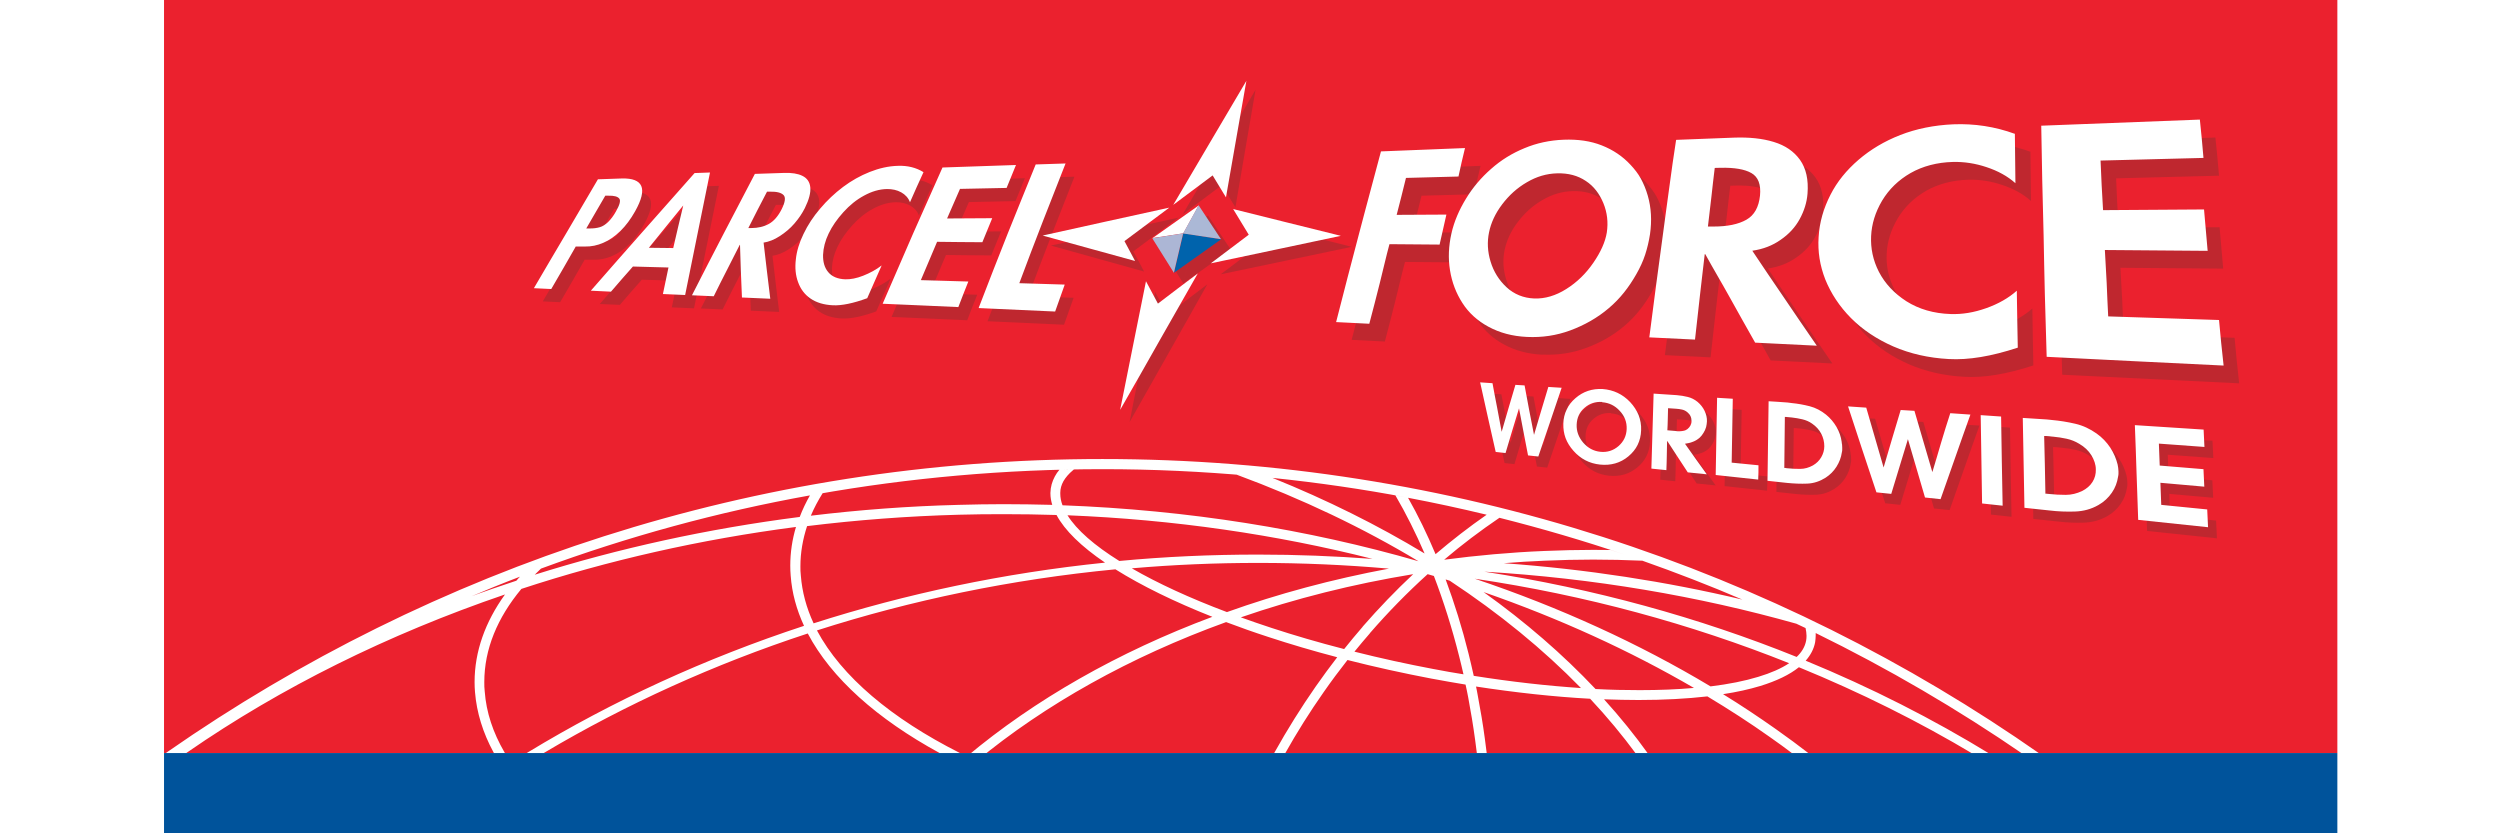<?xml version="1.0" encoding="UTF-8"?>
<svg id="Layer_1" data-name="Layer 1" xmlns="http://www.w3.org/2000/svg" viewBox="0 0 180 60">
  <defs>
    <style>
      .cls-1, .cls-2 {
        fill: #fff;
      }

      .cls-3 {
        fill: #abb8d6;
      }

      .cls-3, .cls-2, .cls-4, .cls-5, .cls-6, .cls-7, .cls-8 {
        fill-rule: evenodd;
      }

      .cls-4 {
        fill: #acb6d5;
      }

      .cls-9, .cls-5 {
        fill: #bf272f;
      }

      .cls-6 {
        fill: #0063ac;
      }

      .cls-7 {
        fill: #eb212e;
      }

      .cls-8 {
        fill: #00539b;
      }
    </style>
  </defs>
  <rect class="cls-1" width="180" height="60"/>
  <g>
    <polygon class="cls-7" points="11.81 0 168.29 0 168.29 54.21 168.29 54.22 11.81 54.22 11.81 53.83 11.81 0 11.81 0"/>
    <path class="cls-9" d="m42.1,18.69c-.29.5-.58,1.01-.87,1.52-.3.51-.59,1.03-.9,1.55-.42-.02-.83-.04-1.25-.06.79-1.36,1.59-2.7,2.36-4.01.76-1.3,1.51-2.58,2.25-3.83.56-.02,1.13-.04,1.72-.06.77-.02,1.23.16,1.4.54.17.39.02,1-.44,1.82-.32.57-.67,1.04-1.06,1.42-.39.38-.8.67-1.23.85-.43.19-.88.28-1.32.27-.22,0-.43,0-.65,0h0Zm2.12-3.65c-.23.39-.45.78-.68,1.17-.23.4-.46.79-.69,1.19.08,0,.17,0,.25,0,.28,0,.51-.03.72-.09.21-.06.41-.19.6-.37.19-.19.39-.44.57-.77.27-.47.35-.78.24-.92-.12-.15-.37-.22-.79-.21-.08,0-.16,0-.23,0h0Zm4.55,5.17c-.86-.02-1.73-.05-2.56-.07-.53.6-1.06,1.2-1.58,1.81-.49-.02-.97-.04-1.45-.06,1.26-1.44,2.52-2.88,3.77-4.29,1.24-1.41,2.48-2.8,3.7-4.18.37-.01.74-.03,1.11-.04-.28,1.37-.57,2.78-.86,4.23-.3,1.49-.61,3.02-.93,4.59-.55-.02-1.07-.05-1.6-.07.13-.64.27-1.28.4-1.91h0Zm.34-1.39c.12-.52.24-1.04.36-1.55.12-.51.24-1.01.36-1.51,0,0-.01,0-.01,0-.41.5-.83,1.01-1.23,1.51-.41.51-.82,1.01-1.23,1.52.57,0,1.16.01,1.76.02h0Zm6.51-.39c.07.65.15,1.3.23,1.97.08.68.17,1.37.25,2.06-.69-.03-1.37-.06-2.04-.09-.02-.65-.05-1.3-.08-1.93-.02-.63-.04-1.24-.06-1.86-.01,0-.02,0-.02,0-.31.6-.62,1.22-.93,1.83-.31.62-.64,1.24-.94,1.87-.53-.02-1.06-.05-1.57-.07.78-1.53,1.55-3.03,2.31-4.49.75-1.44,1.5-2.86,2.22-4.25.69-.02,1.38-.05,2.1-.07.55-.02,1,.05,1.32.21.33.16.53.43.57.82.04.39-.09.89-.39,1.5-.19.38-.44.75-.75,1.11-.31.36-.67.66-1.06.91-.38.25-.78.41-1.17.47h0Zm.24-3.67c-.22.43-.45.86-.67,1.29-.22.43-.44.88-.67,1.32.07,0,.14,0,.21,0,.48,0,.91-.1,1.27-.3.36-.2.67-.56.92-1.06.25-.5.3-.84.14-1.01-.17-.18-.5-.26-.97-.25-.08,0-.15,0-.22,0h0Zm11.27-1.41c-.33.71-.65,1.43-.97,2.16-.12-.31-.34-.55-.63-.71-.3-.17-.65-.24-1.02-.24-.56.01-1.1.17-1.65.47-.56.3-1.05.7-1.5,1.2-.45.5-.81,1.01-1.06,1.54-.25.52-.38,1.03-.4,1.53-.01.5.1.92.38,1.24.27.33.69.5,1.23.52.38.01.81-.07,1.29-.26.48-.19.93-.43,1.33-.74-.35.78-.69,1.57-1.04,2.36-1.01.37-1.84.54-2.47.51-.64-.03-1.19-.19-1.62-.49-.42-.29-.71-.68-.89-1.18-.18-.48-.23-1.03-.16-1.63.06-.6.25-1.21.55-1.83.31-.65.71-1.26,1.21-1.84.49-.58,1.03-1.09,1.64-1.55.6-.45,1.24-.81,1.92-1.08.68-.27,1.35-.42,2.01-.44.72-.03,1.34.13,1.87.46h0Zm5.99,1.13c-1.14.02-2.26.05-3.36.07-.31.7-.62,1.41-.93,2.13,1.07,0,2.16-.01,3.25-.02-.24.57-.47,1.15-.71,1.73-1.09,0-2.19-.02-3.26-.03-.2.46-.39.91-.58,1.37-.2.46-.39.93-.59,1.39,1.12.03,2.27.07,3.42.1-.24.61-.49,1.22-.72,1.84-1.86-.08-3.68-.17-5.45-.24.75-1.73,1.48-3.42,2.2-5.07.71-1.61,1.42-3.19,2.11-4.74,1.72-.06,3.49-.12,5.29-.18-.22.54-.44,1.09-.67,1.64h0Zm4.24-1.76c-.54,1.37-1.09,2.76-1.64,4.18-.56,1.45-1.13,2.93-1.69,4.44,1.07.03,2.14.06,3.27.1-.23.64-.46,1.29-.69,1.94-1.9-.09-3.74-.17-5.51-.25.7-1.83,1.4-3.61,2.09-5.35.68-1.7,1.36-3.36,2.02-4.99.7-.02,1.41-.05,2.15-.07h0Z"/>
    <path class="cls-5" d="m81.33,30.39c.32-1.62.63-3.22.94-4.79.3-1.55.6-3.07.9-4.57.29.54.58,1.08.88,1.63.96-.73,1.93-1.46,2.88-2.19-.9,1.6-1.82,3.22-2.74,4.86-.94,1.67-1.89,3.35-2.86,5.06h0Zm1.04-10.84c-1.15-.32-2.29-.64-3.41-.95-1.11-.31-2.21-.62-3.3-.92,1.51-.33,3.03-.66,4.56-1,1.53-.33,3.08-.67,4.63-1.01-1.08.81-2.16,1.62-3.25,2.43.25.48.51.96.77,1.44h0Zm2.77-4.09c.91-1.55,1.8-3.08,2.68-4.59.87-1.49,1.73-2.96,2.58-4.41-.23,1.36-.47,2.74-.71,4.13-.24,1.43-.49,2.87-.74,4.34-.33-.54-.66-1.07-.98-1.6-.94.71-1.89,1.42-2.84,2.12h0Zm4.34.33c1.27.32,2.55.65,3.85.98,1.31.33,2.65.66,4,1-1.6.34-3.18.67-4.76,1-1.57.33-3.12.66-4.68.98.92-.69,1.83-1.38,2.74-2.08-.39-.63-.77-1.26-1.15-1.88h0Z"/>
    <path class="cls-5" d="m83.62,17.89s.02-.01.03-.02c1.11-.78,2.22-1.57,3.33-2.36h0s0,.01.01.02c.53.8,1.07,1.62,1.62,2.44t0,0h0c-1.14.81-2.27,1.62-3.41,2.44,0,0,0,0,0,0h0c-.53-.85-1.06-1.69-1.58-2.52h0Zm3.36-2.38c-.37.68-.74,1.35-1.12,2.03h0c.37-.68.74-1.36,1.12-2.03h0Zm-1.12,2.05c-.22.94-.44,1.89-.66,2.85.22-.96.45-1.91.67-2.85h0Z"/>
    <path class="cls-2" d="m82.97,17.15s.02-.01.03-.02c1.1-.78,2.21-1.56,3.31-2.34t0,0c-.37.67-.74,1.34-1.11,2.01-.74.12-1.49.23-2.22.34h0Z"/>
    <path class="cls-6" d="m85.2,16.8c.9.14,1.8.28,2.72.43h0c-1.12.8-2.26,1.61-3.39,2.41h0c.23-.95.45-1.9.67-2.84h0Z"/>
    <path class="cls-4" d="m82.97,17.15h0c.74-.12,1.48-.23,2.22-.35-.22.94-.44,1.88-.67,2.84h0c-.53-.84-1.05-1.67-1.56-2.49h0Z"/>
    <path class="cls-3" d="m86.31,14.79s0,.01.01.02c.52.79,1.06,1.6,1.59,2.41,0,0,0,0,0,0-.92-.14-1.83-.27-2.73-.41.37-.68.75-1.35,1.12-2.03h0Z"/>
    <path class="cls-2" d="m80.65,29.51c.32-1.61.64-3.19.95-4.74.31-1.53.61-3.04.91-4.52.28.53.57,1.07.86,1.61.95-.73,1.91-1.45,2.87-2.17-.9,1.58-1.82,3.19-2.74,4.81-.93,1.65-1.88,3.32-2.85,5.01h0Zm1.07-10.72c-1.14-.31-2.27-.62-3.38-.93-1.1-.3-2.19-.6-3.27-.9,1.5-.33,3-.66,4.52-1,1.52-.33,3.06-.67,4.6-1.01-1.07.8-2.15,1.61-3.23,2.41.25.47.51.94.76,1.42h0Zm2.76-4.05c.91-1.54,1.8-3.05,2.68-4.55.87-1.47,1.73-2.93,2.58-4.37-.24,1.35-.48,2.72-.72,4.1-.25,1.41-.5,2.84-.75,4.29-.33-.53-.65-1.06-.96-1.58-.94.7-1.88,1.41-2.82,2.11h0Zm4.3.31c1.26.32,2.53.63,3.81.95,1.3.32,2.62.65,3.95.98-1.58.33-3.15.67-4.72,1-1.55.33-3.1.66-4.64.98.91-.69,1.82-1.38,2.73-2.06-.38-.62-.76-1.24-1.13-1.86h0Z"/>
    <path class="cls-1" d="m41.46,17.74c-.29.5-.58,1.01-.87,1.52-.3.51-.59,1.03-.9,1.55-.42-.02-.83-.04-1.25-.06.79-1.36,1.59-2.7,2.36-4.01.76-1.3,1.51-2.57,2.25-3.83.56-.02,1.13-.04,1.72-.06.77-.02,1.23.16,1.4.54.17.39.02,1-.44,1.82-.32.57-.67,1.04-1.06,1.42-.39.38-.8.67-1.23.85-.43.19-.88.28-1.32.27-.22,0-.43,0-.65,0h0Zm2.12-3.65c-.23.39-.45.78-.68,1.17-.23.4-.46.79-.69,1.19.08,0,.17,0,.25,0,.28,0,.51-.03.72-.09.21-.06.41-.19.6-.37.19-.19.39-.44.57-.77.27-.47.35-.78.24-.92-.12-.15-.37-.22-.79-.21-.08,0-.16,0-.23,0h0Zm4.55,5.17c-.86-.02-1.73-.05-2.56-.07-.53.6-1.06,1.2-1.58,1.81-.49-.02-.97-.04-1.45-.07,1.26-1.44,2.52-2.88,3.77-4.29,1.24-1.41,2.48-2.8,3.7-4.18.37-.01.74-.03,1.11-.04-.28,1.37-.57,2.78-.86,4.23-.3,1.49-.61,3.02-.93,4.59-.55-.02-1.07-.05-1.6-.07.14-.64.27-1.28.4-1.91h0Zm.34-1.39c.12-.52.24-1.04.36-1.55.12-.51.24-1.01.36-1.51,0,0-.01,0-.01,0-.41.5-.83,1.01-1.23,1.51-.41.51-.82,1.01-1.23,1.52.57,0,1.16.01,1.76.02h0Zm6.51-.39c.07.65.15,1.3.23,1.97.08.68.17,1.37.25,2.06-.69-.03-1.37-.06-2.04-.09-.02-.65-.05-1.3-.08-1.93-.02-.62-.04-1.24-.06-1.86-.01,0-.02,0-.02,0-.31.6-.62,1.22-.93,1.83-.31.62-.64,1.24-.94,1.87-.53-.02-1.06-.05-1.57-.07.78-1.53,1.55-3.03,2.31-4.49.75-1.44,1.5-2.86,2.22-4.25.69-.02,1.38-.05,2.1-.07.55-.02,1,.05,1.32.21.33.16.53.43.57.82.04.39-.09.89-.39,1.5-.19.38-.44.75-.75,1.11-.31.36-.67.66-1.06.91-.38.25-.78.41-1.17.47h0Zm.24-3.67c-.22.43-.45.86-.67,1.29-.22.43-.44.88-.67,1.32.07,0,.14,0,.21,0,.48,0,.91-.1,1.27-.3.36-.2.67-.56.92-1.06.25-.5.3-.84.14-1.01-.17-.18-.5-.26-.97-.25-.08,0-.15,0-.22,0h0Zm11.27-1.41c-.33.71-.65,1.43-.97,2.16-.12-.31-.34-.55-.63-.71-.3-.17-.65-.24-1.02-.24-.56.01-1.1.17-1.65.47-.56.3-1.05.7-1.5,1.2-.45.5-.81,1.01-1.06,1.54-.25.52-.38,1.03-.4,1.53-.01.5.1.92.37,1.24.27.33.69.5,1.23.52.38.01.81-.07,1.29-.26.48-.19.93-.43,1.33-.74-.34.78-.69,1.57-1.04,2.36-1.01.37-1.84.54-2.47.51-.64-.03-1.19-.19-1.62-.49-.42-.29-.71-.68-.89-1.18-.18-.48-.23-1.03-.16-1.63.06-.6.25-1.21.55-1.83.31-.65.71-1.26,1.21-1.84.49-.58,1.03-1.09,1.64-1.55.6-.45,1.24-.81,1.92-1.08.68-.27,1.35-.42,2.01-.44.72-.03,1.34.13,1.87.46h0Zm5.99,1.13c-1.14.02-2.26.05-3.36.07-.31.7-.62,1.41-.93,2.13,1.07,0,2.16-.01,3.25-.02-.24.57-.47,1.15-.71,1.73-1.09,0-2.19-.02-3.26-.03-.2.46-.39.91-.58,1.37-.2.46-.39.93-.59,1.39,1.12.03,2.27.07,3.42.1-.24.61-.49,1.22-.72,1.84-1.86-.08-3.68-.17-5.45-.24.75-1.73,1.48-3.42,2.2-5.07.71-1.61,1.42-3.19,2.11-4.74,1.72-.06,3.49-.12,5.29-.18-.22.54-.44,1.09-.67,1.64h0Zm4.24-1.76c-.54,1.37-1.09,2.76-1.64,4.18-.56,1.45-1.13,2.93-1.69,4.44,1.07.03,2.14.06,3.27.1-.23.64-.46,1.29-.69,1.94-1.9-.09-3.74-.17-5.51-.25.7-1.83,1.4-3.61,2.09-5.35.68-1.7,1.36-3.36,2.02-4.99.7-.02,1.41-.05,2.15-.07h0Z"/>
    <path class="cls-9" d="m108.33,33.34c-.19-.85-.38-1.69-.57-2.53-.18-.83-.37-1.66-.55-2.48.29.02.59.04.89.06.11.58.22,1.16.33,1.74.11.58.22,1.17.33,1.76.16-.56.33-1.13.49-1.69.16-.56.33-1.13.5-1.69.22.01.44.03.66.04.11.59.22,1.18.33,1.77.11.59.23,1.19.35,1.79.17-.57.34-1.15.51-1.72.17-.58.34-1.15.52-1.73.32.02.64.04.96.06-.28.83-.56,1.65-.84,2.48-.28.82-.56,1.65-.84,2.47-.25-.03-.5-.05-.74-.08-.11-.57-.22-1.14-.33-1.71-.11-.56-.21-1.12-.32-1.68-.16.54-.33,1.07-.49,1.61-.16.54-.32,1.07-.48,1.61-.24-.03-.47-.05-.71-.08h0Zm7.7-4.53c.78.06,1.44.37,1.98.94.27.29.47.6.61.94.13.34.2.71.18,1.09-.01.39-.1.74-.25,1.05-.15.31-.38.59-.67.83-.58.48-1.26.67-2.04.59-.76-.08-1.4-.41-1.91-.99-.26-.29-.45-.6-.57-.92-.12-.33-.17-.67-.16-1.04.01-.37.09-.71.24-1.01.14-.31.35-.58.63-.82.55-.48,1.2-.7,1.97-.66,0,0,0,0,0,0h0Zm-.03.93c-.5-.03-.92.11-1.28.43-.36.31-.54.71-.56,1.2-.02.48.14.91.47,1.3.34.39.75.61,1.24.66.49.05.93-.09,1.3-.41.38-.33.57-.74.59-1.23.02-.5-.15-.94-.5-1.31-.35-.38-.76-.58-1.27-.62h0Zm3.54,4.78c.03-.9.05-1.81.08-2.7.03-.89.05-1.79.08-2.68.55.04,1.11.07,1.66.11.28.02.55.07.8.13.25.06.49.18.71.36.21.18.38.39.5.64.12.25.18.51.17.76,0,.07-.01.13-.02.2-.01.07-.02.14-.04.21-.05.15-.11.29-.19.42-.08.13-.17.25-.27.34-.15.13-.31.23-.5.3-.18.07-.36.11-.56.14.26.36.51.72.77,1.09.26.37.53.74.8,1.11-.46-.05-.92-.1-1.37-.14-.25-.38-.49-.76-.74-1.13-.24-.37-.49-.75-.73-1.12-.01,0-.02,0-.02,0,0,.35-.02.7-.02,1.04,0,.35-.02.7-.03,1.05-.36-.04-.72-.08-1.07-.11h0Zm1.14-2.74c.19.02.39.03.59.05.05,0,.1.01.15.02.05,0,.11,0,.17,0,.1,0,.2-.02.3-.04.1-.02.18-.07.25-.12.09-.07.16-.16.21-.25.05-.1.08-.2.08-.32,0-.12-.02-.24-.07-.35-.05-.11-.13-.21-.23-.29-.13-.1-.25-.16-.38-.19-.13-.03-.27-.05-.42-.06-.2-.01-.4-.03-.59-.04-.01.27-.01.53-.02.8,0,.27-.02.53-.03.8h0Zm3.49,3.23c.02-.94.04-1.87.05-2.8.02-.93.03-1.85.05-2.77.37.02.75.05,1.13.07-.01.76-.03,1.52-.04,2.29-.01.77-.03,1.54-.04,2.31.64.06,1.28.13,1.93.19,0,.34,0,.69-.02,1.03-1.03-.11-2.06-.22-3.06-.33h0Zm3.73.4c.01-.96.03-1.92.04-2.88.01-.95.02-1.9.04-2.84.44.03.89.05,1.35.09.06,0,.11.02.16.02.05,0,.1.01.15.02.43.04.87.12,1.3.23.43.12.82.32,1.17.6.31.25.56.55.76.89.2.35.32.7.37,1.07,0,.07.02.14.03.21,0,.07.01.14.01.21,0,.06,0,.12,0,.18,0,.06-.02.12-.03.18-.05.35-.18.69-.38,1.01-.2.32-.46.58-.78.79-.41.26-.85.41-1.32.43-.47.02-.95,0-1.46-.05-.47-.05-.94-.1-1.39-.15h0Zm1.21-.92c.05,0,.11,0,.16.02.34.04.67.05.98.05.32,0,.63-.09.92-.25.26-.15.46-.35.6-.59.14-.24.22-.51.22-.79,0-.31-.07-.61-.22-.9-.15-.29-.37-.53-.66-.73-.21-.15-.45-.25-.7-.31-.25-.06-.5-.1-.75-.13-.07,0-.14-.02-.21-.02-.07,0-.14-.01-.21-.02-.03,0-.06,0-.09,0,0,.61-.01,1.22-.02,1.84,0,.62-.01,1.23-.02,1.85h0Zm6.63,1.75c-.35-1.05-.7-2.09-1.04-3.13-.33-1.02-.67-2.04-1-3.05.43.03.87.06,1.31.09.2.71.41,1.42.62,2.14.21.72.42,1.44.63,2.17.2-.69.41-1.38.61-2.07.2-.69.41-1.38.62-2.07.32.02.65.04.99.06.21.72.43,1.45.64,2.19.22.74.44,1.48.65,2.22.21-.71.43-1.41.64-2.12.21-.71.43-1.41.66-2.12.48.03.96.06,1.45.09-.36,1.02-.73,2.03-1.08,3.05-.36,1.01-.72,2.03-1.07,3.04-.37-.04-.75-.08-1.12-.12-.21-.71-.42-1.42-.62-2.12-.2-.7-.41-1.39-.61-2.08-.2.66-.4,1.32-.6,1.97-.2.66-.4,1.32-.6,1.97-.36-.04-.71-.08-1.06-.11h0Zm7.61.81c-.02-1.07-.03-2.14-.05-3.2-.02-1.06-.03-2.11-.05-3.16.49.03.98.06,1.47.1.01,1.06.03,2.12.05,3.19.02,1.07.04,2.15.06,3.23-.5-.05-.99-.11-1.48-.16h0Zm3.05.32c-.02-1.09-.04-2.18-.06-3.26-.02-1.08-.04-2.15-.06-3.22.57.04,1.15.07,1.72.11.07,0,.13.02.2.02.06,0,.12.01.18.02.56.05,1.12.14,1.68.27.56.13,1.07.37,1.53.7.4.28.73.63.99,1.02.26.4.43.81.53,1.22.02.08.03.16.04.24.01.08.02.16.02.24,0,.07,0,.13,0,.2,0,.07-.02.13-.03.2-.06.4-.2.79-.45,1.15-.25.36-.57.66-.96.88-.52.3-1.09.45-1.69.47-.59.02-1.22,0-1.87-.08-.6-.06-1.19-.13-1.78-.19h0Zm1.52-1.03c.06,0,.13.01.19.02.44.05.86.07,1.27.07.41,0,.79-.1,1.16-.27.34-.17.59-.39.76-.66.17-.27.25-.57.24-.9,0-.35-.12-.69-.32-1.02-.2-.33-.5-.61-.88-.83-.28-.17-.58-.29-.9-.36-.32-.07-.65-.12-.97-.15-.09,0-.18-.02-.27-.03-.08,0-.18-.01-.27-.02-.04,0-.08,0-.11,0,.01.69.03,1.39.05,2.08.02.7.03,1.4.04,2.1h0Zm6.67,1.89c-.04-1.15-.08-2.29-.12-3.43-.04-1.13-.07-2.26-.12-3.39,1.62.11,3.27.21,4.95.32.02.42.04.83.06,1.25-1.11-.08-2.21-.16-3.28-.24.02.52.04,1.05.06,1.58,1.03.09,2.09.17,3.15.26.02.42.04.84.06,1.26-1.07-.1-2.13-.19-3.16-.28.02.53.04,1.06.06,1.59,1.08.11,2.19.22,3.31.33.02.42.04.85.06,1.28-1.71-.18-3.38-.36-5.03-.53h0Z"/>
    <path class="cls-1" d="m107.69,32.54c-.19-.85-.38-1.69-.57-2.53-.18-.83-.37-1.66-.55-2.48.29.02.59.04.89.06.11.58.21,1.16.33,1.74.11.58.22,1.17.33,1.76.16-.56.33-1.13.49-1.69.16-.56.33-1.13.5-1.69.22.01.44.03.66.04.11.59.22,1.18.33,1.77.11.59.23,1.19.35,1.79.17-.57.34-1.15.51-1.72.17-.57.34-1.15.52-1.73.32.02.64.04.96.06-.28.83-.56,1.65-.84,2.48-.28.82-.56,1.65-.84,2.47-.25-.03-.5-.05-.74-.08-.11-.57-.22-1.14-.33-1.71-.11-.56-.21-1.12-.32-1.68-.17.54-.33,1.07-.49,1.61-.16.54-.32,1.07-.48,1.61-.24-.03-.47-.05-.71-.08h0Zm7.7-4.53c.78.06,1.44.37,1.98.94.27.29.47.6.61.94.13.34.2.71.18,1.09-.01.39-.1.74-.25,1.05-.15.31-.38.59-.67.83-.58.48-1.26.67-2.04.59-.76-.08-1.4-.41-1.91-.99-.26-.29-.45-.6-.57-.92-.12-.33-.17-.67-.16-1.04.01-.37.09-.71.24-1.01.14-.31.35-.58.63-.82.55-.48,1.2-.7,1.97-.66,0,0,0,0,0,0h0Zm-.03.93c-.5-.03-.92.11-1.28.43-.36.31-.54.71-.56,1.2-.02.48.14.91.47,1.3.34.39.75.61,1.24.66.49.05.93-.09,1.3-.41.38-.33.57-.74.59-1.23.02-.5-.15-.94-.5-1.31-.35-.38-.76-.58-1.27-.62h0Zm3.54,4.78c.03-.9.05-1.81.08-2.7.03-.89.05-1.79.08-2.68.55.04,1.11.07,1.66.11.28.02.55.07.8.13.25.06.49.18.71.36.21.18.38.39.5.64.12.25.18.51.17.76,0,.07-.01.13-.02.2-.01.07-.02.14-.04.21-.04.15-.11.29-.19.42-.08.13-.17.25-.27.34-.15.13-.31.23-.5.3-.17.07-.36.11-.56.14.26.36.51.72.77,1.09.26.37.53.74.8,1.11-.46-.05-.92-.1-1.37-.14-.25-.38-.49-.76-.74-1.13-.24-.37-.49-.75-.73-1.12-.01,0-.02,0-.02,0,0,.35-.02.7-.02,1.04,0,.35-.02.7-.03,1.05-.36-.04-.72-.08-1.07-.11h0Zm1.14-2.74c.19.02.39.03.59.05.05,0,.1.01.15.02.05,0,.11,0,.17,0,.1,0,.2-.02.3-.04.1-.02.18-.07.25-.12.09-.07.16-.16.21-.25.05-.1.08-.2.08-.32,0-.12-.02-.24-.07-.35-.05-.11-.13-.21-.23-.29-.12-.1-.25-.16-.38-.19-.13-.03-.27-.05-.42-.06-.2-.01-.4-.03-.59-.04-.01.27-.01.53-.02.8,0,.27-.02.53-.03.8h0Zm3.49,3.23c.02-.94.04-1.87.05-2.8.02-.93.03-1.85.05-2.77.37.02.75.05,1.13.07-.01.76-.03,1.52-.04,2.29-.01.77-.03,1.54-.04,2.31.64.06,1.28.13,1.93.19,0,.34,0,.69-.02,1.03-1.03-.11-2.06-.22-3.06-.33h0Zm3.73.4c.01-.96.03-1.92.04-2.88.01-.95.02-1.9.04-2.84.44.03.89.05,1.35.09.06,0,.11.02.16.02.05,0,.1.01.15.02.43.04.87.12,1.3.23.43.11.82.32,1.17.6.31.25.56.55.76.89.2.35.32.7.37,1.07,0,.07.02.14.03.21,0,.07.01.14.01.21,0,.06,0,.12,0,.18s-.02.12-.03.18c-.05.35-.18.69-.38,1.01-.2.32-.46.58-.78.79-.41.26-.85.41-1.32.43-.47.02-.95,0-1.46-.05-.47-.05-.94-.1-1.39-.15h0Zm1.21-.92c.05,0,.11,0,.16.02.34.04.67.05.98.05.32,0,.63-.09.92-.25.26-.15.46-.35.6-.59.14-.24.22-.51.22-.79,0-.31-.07-.61-.22-.9-.15-.29-.37-.53-.66-.73-.21-.15-.45-.25-.7-.31-.25-.06-.5-.1-.75-.13-.07,0-.14-.02-.21-.02-.07,0-.14-.01-.21-.02-.03,0-.06,0-.09,0,0,.61-.01,1.22-.02,1.84,0,.61-.01,1.23-.02,1.85h0Zm6.63,1.75c-.35-1.05-.7-2.09-1.04-3.13-.33-1.02-.67-2.04-1-3.05.43.03.87.06,1.31.09.2.71.41,1.42.62,2.14.21.72.42,1.44.63,2.17.2-.69.41-1.38.61-2.07.2-.69.41-1.38.62-2.07.32.02.65.04.99.06.21.72.43,1.45.64,2.19.22.74.44,1.48.65,2.22.21-.71.43-1.41.63-2.12.21-.71.43-1.41.66-2.12.48.03.96.06,1.45.1-.36,1.02-.73,2.03-1.08,3.05-.36,1.01-.72,2.03-1.07,3.04-.37-.04-.75-.08-1.12-.12-.21-.71-.42-1.42-.62-2.12-.2-.7-.41-1.39-.61-2.08-.2.66-.4,1.32-.6,1.97-.2.66-.4,1.32-.6,1.97-.36-.04-.71-.08-1.06-.11h0Zm7.61.81c-.02-1.07-.03-2.13-.05-3.2-.02-1.06-.03-2.11-.05-3.16.49.03.98.06,1.47.1.01,1.06.03,2.12.05,3.19.02,1.07.04,2.15.06,3.23-.5-.05-.99-.11-1.48-.16h0Zm3.05.32c-.02-1.09-.04-2.18-.06-3.26-.02-1.08-.04-2.15-.06-3.22.57.04,1.15.07,1.72.11.07,0,.13.02.2.02.06,0,.12.01.18.02.56.05,1.12.14,1.68.27.56.13,1.06.37,1.53.7.4.28.73.63.99,1.02.26.4.43.81.53,1.22.02.08.03.16.04.24.01.08.02.16.02.24,0,.07,0,.13,0,.2,0,.07-.02.13-.03.2-.06.4-.2.79-.45,1.15-.25.36-.57.66-.96.88-.52.3-1.09.45-1.69.47-.59.02-1.22,0-1.87-.08-.6-.06-1.19-.13-1.78-.19h0Zm1.52-1.03c.06,0,.13.01.19.02.44.05.86.07,1.27.07.41,0,.79-.1,1.16-.27.34-.17.59-.39.76-.66.17-.27.25-.57.24-.9,0-.35-.12-.69-.32-1.02-.2-.33-.5-.61-.88-.83-.28-.17-.58-.29-.9-.36-.32-.07-.65-.12-.97-.15-.09,0-.18-.02-.27-.03-.08,0-.18-.01-.27-.02-.04,0-.08,0-.11,0,.01.69.03,1.39.05,2.08.02.7.03,1.4.04,2.1h0Zm6.67,1.89c-.04-1.15-.08-2.29-.12-3.43-.04-1.13-.07-2.26-.12-3.39,1.62.11,3.27.21,4.95.32.02.42.04.83.06,1.25-1.11-.08-2.21-.16-3.28-.24.02.52.04,1.05.06,1.58,1.03.09,2.09.17,3.15.26.02.42.04.84.06,1.26-1.07-.1-2.13-.19-3.16-.28.02.53.04,1.06.06,1.59,1.08.11,2.19.22,3.31.33.02.42.04.85.06,1.28-1.71-.18-3.38-.36-5.03-.53h0Z"/>
    <path class="cls-1" d="m91.62,34.41c3.92,1.58,7.59,3.41,10.95,5.44-.64-1.48-1.34-2.88-2.1-4.18l.88.16c-3.2-.61-6.44-1.08-9.72-1.42h0Zm11.74,5.49c1.19-1.01,2.41-1.96,3.68-2.84-1.87-.45-3.76-.86-5.66-1.22.72,1.27,1.38,2.63,1.98,4.06h0Zm.73,1.83c.63,1.7,1.19,3.49,1.65,5.35.13.52.25,1.05.37,1.58,2.71.43,5.3.72,7.72.88-2.72-2.79-5.89-5.38-9.45-7.73l-.29-.09h0Zm2.18,7.68c.05.22.09.45.13.67.19,1.01.37,2.05.51,3.11.05.36.09.73.14,1.09l.02.13h-.71l-.02-.13c-.04-.34-.08-.67-.13-1-.14-1.04-.31-2.06-.5-3.07-.06-.31-.12-.62-.19-.92-.79-.13-1.59-.27-2.39-.42h-.01c-2.1-.4-4.14-.85-6.1-1.35-.59.75-1.17,1.53-1.72,2.32-.99,1.41-1.92,2.89-2.78,4.42l-.09.15h-.8l.09-.15.06-.11c.91-1.63,1.9-3.21,2.95-4.72.5-.72,1.02-1.42,1.55-2.11-1.72-.45-3.38-.94-4.96-1.46-1.05-.34-2.06-.7-3.04-1.07-6.91,2.5-13.03,5.93-17.97,10.01-.23-.11-.47-.22-.7-.33,4.87-4.08,10.88-7.52,17.68-10.06-2.73-1.08-5.1-2.24-6.98-3.42-7.48.72-14.69,2.22-21.49,4.4,1.77,3.32,5.37,6.34,10.28,8.82l.38.19h-1.49l-.35-.19c-4.49-2.45-7.79-5.39-9.48-8.6-6.74,2.21-13.09,5.1-18.93,8.56l-.39.23h-1.21l.39-.24c6.1-3.7,12.77-6.77,19.87-9.1-.54-1.17-.87-2.37-.96-3.61-.02-.24-.03-.48-.03-.72,0-.95.14-1.88.41-2.79-6.91.9-13.53,2.41-19.77,4.46-1.73,2.08-2.67,4.34-2.67,6.71,0,.22,0,.45.03.67.11,1.51.6,2.97,1.42,4.38l.14.24h-.8c-.05-.08-.09-.16-.13-.24-.76-1.4-1.21-2.85-1.33-4.33-.02-.24-.03-.48-.03-.72,0-2.21.77-4.34,2.19-6.31-8.44,2.88-16.15,6.72-22.82,11.33-.13.09-.26.18-.39.27h-1.46l.39-.28c19.09-13.28,42.28-21.07,67.29-21.07h0s0,0,0,0h0c25.14,0,48.44,7.87,67.58,21.28l.1.07h-1.23l-.11-.07c-4.76-3.27-9.77-6.2-15-8.76h.02c0,.07,0,.13,0,.19,0,.16-.02.32-.04.48-.09.48-.32.92-.68,1.33,4.69,1.93,9.15,4.19,13.34,6.76l.12.08h-1.2l-.13-.08c-3.98-2.38-8.2-4.48-12.62-6.29-.67.54-1.61.99-2.78,1.35-.79.24-1.69.44-2.68.59,1.3.8,2.56,1.64,3.78,2.5.85.6,1.68,1.21,2.49,1.84l.12.1h-1.17l-.13-.1c-.57-.43-1.14-.85-1.73-1.26-1.44-1.02-2.94-1.99-4.49-2.92-1.48.17-3.14.26-4.95.26-.8,0-1.63-.02-2.49-.05,1.16,1.28,2.23,2.6,3.2,3.96l.08.11h-.87l-.08-.11c-1.01-1.37-2.12-2.71-3.33-4-2.57-.14-5.36-.44-8.28-.89h0Zm-.9-.86c-.1-.43-.2-.87-.31-1.29-.51-2.03-1.12-3.96-1.82-5.79-.15-.05-.3-.09-.45-.13-1.46,1.32-2.85,2.74-4.16,4.25h0s0,.01,0,.01h0c-.38.43-.74.87-1.11,1.32,1.86.47,3.78.89,5.74,1.26h.01c.71.14,1.41.26,2.1.37h0Zm2.59-11.27c-1.37.93-2.7,1.93-3.98,3.02,2.36-.31,4.76-.53,7.2-.63,1.2-.05,2.38-.08,3.53-.08.42,0,.84,0,1.26.01.33.11.67.22,1,.33-2.95-1-5.96-1.88-9.01-2.65h0Zm10.29,3.09c-1.17-.05-2.35-.08-3.54-.08s-2.34.03-3.5.08c-.99.04-1.97.1-2.94.18,5.95.43,11.7,1.32,17.18,2.62-2.36-1.01-4.76-1.94-7.2-2.8h0Zm7.44,2.9c.21.09.42.18.63.27-.21-.09-.42-.18-.63-.27h0Zm.97.42c.2.09.4.18.61.27-.2-.09-.4-.18-.61-.27h0Zm1.03.46c.18.08.36.16.54.25-.18-.08-.36-.17-.54-.25h0Zm.96.44c.2.09.4.19.6.28-.2-.09-.4-.19-.6-.28h0Zm.66.31c-7.03-1.98-14.56-3.27-22.44-3.74,7.9,1.22,15.45,3.3,22.49,6.14.37-.35.6-.74.68-1.17.02-.11.03-.22.03-.35,0-.18-.03-.37-.07-.56-.23-.11-.46-.22-.68-.32h0Zm-95.63-1.87c1.15-.43,2.32-.83,3.5-1.22.08-.1.17-.2.26-.29-1.26.48-2.51.99-3.75,1.52h0Zm5.27-2.09c-.15.15-.3.29-.45.44,6.04-1.9,12.44-3.31,19.08-4.16.2-.53.45-1.05.74-1.56h.04c-6.69,1.2-13.17,2.98-19.41,5.28h0Zm19.8-5.35l.48-.08c-.33.53-.62,1.07-.85,1.62,3.48-.42,7.04-.69,10.64-.78,1.11-.03,2.19-.05,3.22-.05,1.18,0,2.35.02,3.52.05-.08-.27-.13-.55-.13-.81h0s0-.06,0-.06h0c.01-.42.12-.81.32-1.18.09-.17.2-.33.33-.48.35,0,.69-.01,1.04-.02l-.07.06h0c-.3.25-.52.51-.68.78-.15.27-.23.55-.23.84h0s0,.06,0,.06h0c0,.27.05.55.16.84,9.04.34,17.66,1.73,25.63,4.03-3.97-2.39-8.35-4.48-13.08-6.23.36.03.73.06,1.09.09-3.54-.32-7.12-.49-10.73-.49h0s0,0,0,0h0c-7.04,0-13.94.62-20.64,1.81h0Zm31.76-1.29c.19.02.37.04.56.05-.19-.02-.37-.04-.56-.05h0Zm15.68,7.37c6.13,2.06,11.83,4.67,16.97,7.75,1.31-.16,2.46-.39,3.44-.69.9-.27,1.65-.6,2.22-.98-7.08-2.83-14.67-4.9-22.62-6.08h0Zm-26.64-1.17c-1.69-1.15-2.89-2.31-3.48-3.42-1.27-.04-2.54-.06-3.82-.06-1.1,0-2.16.01-3.2.04-3.71.1-7.36.38-10.94.82-.31.94-.48,1.91-.48,2.89,0,.22,0,.45.03.67.09,1.17.4,2.32.92,3.44,6.65-2.13,13.68-3.62,20.97-4.37h0Zm11.04-.57h0c2.77,0,5.52.11,8.23.31-6.91-1.75-14.28-2.83-21.96-3.14.66,1.06,1.95,2.18,3.73,3.29,3.28-.31,6.61-.46,9.98-.46h0s0,0,0,0h0Zm9.4,1.01c-3.09-.27-6.22-.41-9.39-.41h0s0,0,0,0h0c-3.08,0-6.12.13-9.11.39,1.87,1.08,4.19,2.15,6.85,3.15,3.69-1.32,7.6-2.37,11.67-3.13h0Zm21.99,8.6c-4.64-2.7-9.72-5.02-15.16-6.91,3.01,2.15,5.71,4.49,8.06,6.98,1.1.06,2.16.08,3.18.08,1.4,0,2.72-.05,3.92-.16h0Zm-25.2-2.81c.43-.54.88-1.08,1.33-1.6h0s0-.01,0-.01h0c1.16-1.33,2.37-2.59,3.64-3.78-4.34.71-8.5,1.76-12.41,3.11.72.26,1.45.51,2.21.76,1.65.54,3.39,1.05,5.22,1.52h0Z"/>
    <polygon class="cls-8" points="168.29 54.22 168.29 60 11.81 60 11.81 54.22 168.29 54.22 168.29 54.22"/>
    <path class="cls-9" d="m106.13,13.99c-1.27.03-2.53.06-3.78.1-.22.88-.43,1.76-.67,2.66,1.19,0,2.38-.02,3.58-.02-.16.72-.33,1.44-.49,2.16-1.23-.01-2.42-.02-3.61-.03-.25.93-.46,1.87-.7,2.82-.24.96-.49,1.93-.75,2.91-.81-.04-1.62-.08-2.39-.12.28-1.09.56-2.17.83-3.23.27-1.06.56-2.1.82-3.13.26-1.01.54-2.02.8-3.01.26-.98.52-1.96.78-2.92,1.95-.08,3.98-.16,6.05-.24-.17.68-.32,1.36-.47,2.05h0Zm4.94,11.55c-1.07-.05-1.98-.3-2.79-.74-.78-.42-1.42-1-1.87-1.71-.45-.7-.75-1.48-.89-2.35-.14-.86-.1-1.74.1-2.64.2-.89.57-1.73,1.06-2.53.48-.79,1.09-1.51,1.8-2.13.72-.64,1.52-1.13,2.4-1.49.88-.37,1.82-.57,2.82-.61,1.04-.04,1.94.09,2.75.41.81.32,1.5.78,2.08,1.41.28.3.54.63.73.98.19.35.37.77.5,1.23.25.87.3,1.79.16,2.77-.08.52-.2,1.02-.35,1.48-.15.46-.37.94-.64,1.41-.53.93-1.16,1.75-1.98,2.44-.82.7-1.75,1.22-2.77,1.59-1.01.37-2.03.52-3.11.47h0Zm2.17-11.78c-.77.02-1.48.23-2.18.64-.71.41-1.29.94-1.79,1.6-.49.65-.8,1.32-.94,2.01-.14.68-.11,1.38.11,2.1.22.73.61,1.35,1.15,1.85.55.51,1.23.78,1.99.81.77.03,1.55-.2,2.31-.68.78-.49,1.42-1.12,1.95-1.89.53-.77.86-1.5.97-2.18.11-.73.03-1.44-.25-2.12-.28-.67-.68-1.21-1.26-1.59-.58-.39-1.26-.57-2.06-.55h0Zm14.05,5.58c.71,1.07,1.46,2.17,2.23,3.3.79,1.15,1.57,2.33,2.41,3.53-1.5-.07-3-.15-4.44-.22-.63-1.12-1.25-2.21-1.84-3.28-.58-1.05-1.2-2.08-1.75-3.09t-.04,0c-.11,1-.24,2-.35,3.02-.11,1.03-.23,2.08-.35,3.13-1.11-.05-2.21-.11-3.29-.16.16-1.28.33-2.54.49-3.77.16-1.23.33-2.44.49-3.64.15-1.17.32-2.33.47-3.47.15-1.13.31-2.25.48-3.34,1.36-.05,2.73-.11,4.15-.16,1.12-.04,2.07.06,2.88.31.83.25,1.45.68,1.89,1.29.44.62.62,1.43.54,2.44-.05.62-.24,1.23-.56,1.82-.32.59-.78,1.09-1.38,1.5-.58.41-1.26.67-2.02.78h0Zm-2.71-5.96c-.09.69-.16,1.39-.24,2.08-.08.7-.17,1.42-.25,2.13.13,0,.26,0,.41,0,.99,0,1.78-.16,2.36-.49.58-.33.89-.91.98-1.73.08-.81-.13-1.35-.62-1.63-.49-.28-1.23-.4-2.21-.38-.14,0-.28,0-.42.01h0Zm21.61-2.49c.02,1.17.02,2.37.04,3.58-.57-.51-1.27-.89-2.09-1.16-.78-.26-1.58-.39-2.41-.37-1.14.03-2.17.3-3.05.8-.87.5-1.55,1.16-2.05,1.99-.49.83-.75,1.68-.79,2.55-.04.87.13,1.73.56,2.57.44.85,1.11,1.56,1.98,2.12.9.57,1.97.88,3.18.92.85.03,1.68-.11,2.56-.42.88-.31,1.63-.74,2.21-1.26.03,1.34.03,2.71.07,4.1-1.92.63-3.54.9-4.97.82-1.46-.08-2.78-.38-4-.91-1.18-.52-2.21-1.2-3.05-2.05-.82-.83-1.43-1.76-1.84-2.77-.39-1-.55-2.01-.48-3.05.06-1.07.36-2.08.85-3.03.48-.95,1.16-1.78,2.03-2.53.85-.73,1.85-1.33,3-1.78,1.15-.45,2.44-.71,3.82-.77,1.51-.06,2.99.16,4.44.69h0Zm13.57,1.76c-2.53.06-5.03.13-7.4.19.04,1.17.11,2.36.18,3.57,2.33-.02,4.77-.03,7.27-.05.08.98.17,1.97.26,2.98-2.54-.02-5.01-.04-7.4-.06.05.78.08,1.57.13,2.36.04.8.06,1.61.11,2.42,2.57.09,5.24.17,7.98.26.1,1.08.2,2.17.33,3.28-4.48-.22-8.68-.42-12.74-.62-.04-1.51-.09-3-.13-4.46-.04-1.45-.06-2.87-.09-4.27-.03-1.37-.07-2.71-.1-4.04-.03-1.31-.05-2.6-.07-3.87,3.64-.14,7.43-.29,11.42-.44.1.91.18,1.82.26,2.75h0Z"/>
    <path class="cls-1" d="m105.01,12.71c-1.27.03-2.53.06-3.78.1-.22.88-.43,1.76-.67,2.66,1.19,0,2.38-.02,3.58-.02-.16.72-.33,1.44-.49,2.16-1.23-.01-2.42-.02-3.61-.03-.25.93-.46,1.87-.7,2.82-.24.96-.49,1.93-.75,2.91-.81-.04-1.62-.08-2.39-.12.28-1.09.56-2.17.83-3.23.27-1.06.56-2.1.82-3.13.26-1.01.54-2.02.8-3.01.26-.98.52-1.96.78-2.92,1.95-.08,3.98-.16,6.05-.24-.17.68-.32,1.36-.47,2.05h0Zm4.94,11.55c-1.07-.05-1.98-.3-2.79-.74-.78-.42-1.42-1-1.87-1.71-.45-.7-.75-1.48-.89-2.35-.14-.86-.1-1.74.1-2.64.2-.89.57-1.73,1.06-2.53.48-.79,1.09-1.51,1.8-2.13.72-.64,1.52-1.13,2.4-1.49.88-.37,1.82-.57,2.82-.61,1.04-.04,1.94.09,2.75.41.81.32,1.5.78,2.08,1.41.28.3.54.63.73.98.19.35.37.77.5,1.23.25.87.3,1.79.16,2.77-.08.52-.2,1.02-.35,1.48-.15.46-.37.94-.64,1.41-.53.93-1.16,1.75-1.98,2.44-.82.7-1.75,1.22-2.77,1.6-1.01.37-2.03.52-3.11.47h0Zm2.17-11.78c-.77.02-1.48.23-2.18.64-.71.41-1.29.94-1.79,1.6-.49.65-.8,1.32-.94,2.01-.14.68-.11,1.38.11,2.1.22.73.61,1.35,1.15,1.85.55.51,1.23.78,1.99.81.77.03,1.55-.2,2.31-.68.78-.49,1.42-1.12,1.95-1.89.53-.77.86-1.5.97-2.18.11-.73.03-1.44-.25-2.12-.28-.67-.68-1.21-1.26-1.59-.58-.39-1.26-.57-2.06-.55h0Zm14.05,5.58c.71,1.07,1.46,2.17,2.23,3.3.79,1.15,1.57,2.33,2.41,3.53-1.5-.07-3-.15-4.44-.22-.63-1.12-1.25-2.21-1.84-3.28-.58-1.05-1.2-2.08-1.75-3.09t-.04,0c-.11,1-.24,2-.35,3.02-.11,1.03-.23,2.08-.35,3.13-1.11-.05-2.21-.11-3.29-.16.16-1.28.33-2.54.49-3.77.16-1.23.33-2.44.49-3.64.15-1.17.32-2.33.47-3.47.15-1.13.31-2.25.48-3.34,1.36-.05,2.73-.11,4.15-.16,1.12-.04,2.07.06,2.88.31.83.25,1.45.68,1.89,1.29.44.62.62,1.43.54,2.44-.05.63-.24,1.23-.56,1.82-.32.59-.78,1.09-1.38,1.5-.58.41-1.26.67-2.02.78h0Zm-2.71-5.96c-.09.69-.16,1.39-.24,2.08-.08.7-.17,1.42-.25,2.13.13,0,.26,0,.41,0,.99,0,1.78-.16,2.36-.49.58-.33.89-.91.98-1.73.08-.81-.13-1.35-.62-1.63-.49-.28-1.23-.4-2.21-.38-.14,0-.28,0-.42.01h0Zm21.61-2.49c.02,1.17.02,2.37.04,3.58-.57-.51-1.27-.89-2.09-1.16-.78-.26-1.58-.39-2.41-.37-1.14.03-2.17.3-3.05.8-.87.5-1.55,1.16-2.05,1.99-.49.83-.75,1.68-.79,2.55-.04.87.13,1.73.56,2.57.44.85,1.11,1.56,1.98,2.12.9.57,1.97.88,3.18.92.85.03,1.68-.11,2.56-.42.88-.31,1.63-.74,2.21-1.26.03,1.34.03,2.71.07,4.1-1.92.63-3.54.9-4.97.82-1.46-.08-2.78-.38-4-.91-1.18-.52-2.21-1.2-3.05-2.05-.82-.83-1.43-1.76-1.84-2.77-.39-1-.55-2.01-.48-3.05.06-1.07.36-2.08.85-3.04.48-.95,1.16-1.78,2.03-2.53.85-.73,1.85-1.33,3-1.78,1.15-.45,2.44-.71,3.82-.77,1.51-.06,2.99.16,4.44.69h0Zm13.57,1.76c-2.53.06-5.03.13-7.4.19.04,1.17.11,2.36.18,3.57,2.33-.02,4.77-.03,7.27-.05.08.98.17,1.97.26,2.98-2.54-.02-5.01-.04-7.4-.06.05.78.08,1.57.13,2.36.04.8.06,1.61.11,2.42,2.57.09,5.24.17,7.98.26.1,1.08.2,2.17.33,3.28-4.48-.22-8.68-.42-12.74-.63-.04-1.51-.09-3-.13-4.46-.04-1.45-.06-2.87-.09-4.27-.03-1.37-.07-2.71-.1-4.04-.03-1.31-.05-2.6-.07-3.87,3.64-.14,7.43-.29,11.42-.44.1.91.18,1.82.26,2.75h0Z"/>
  </g>
</svg>